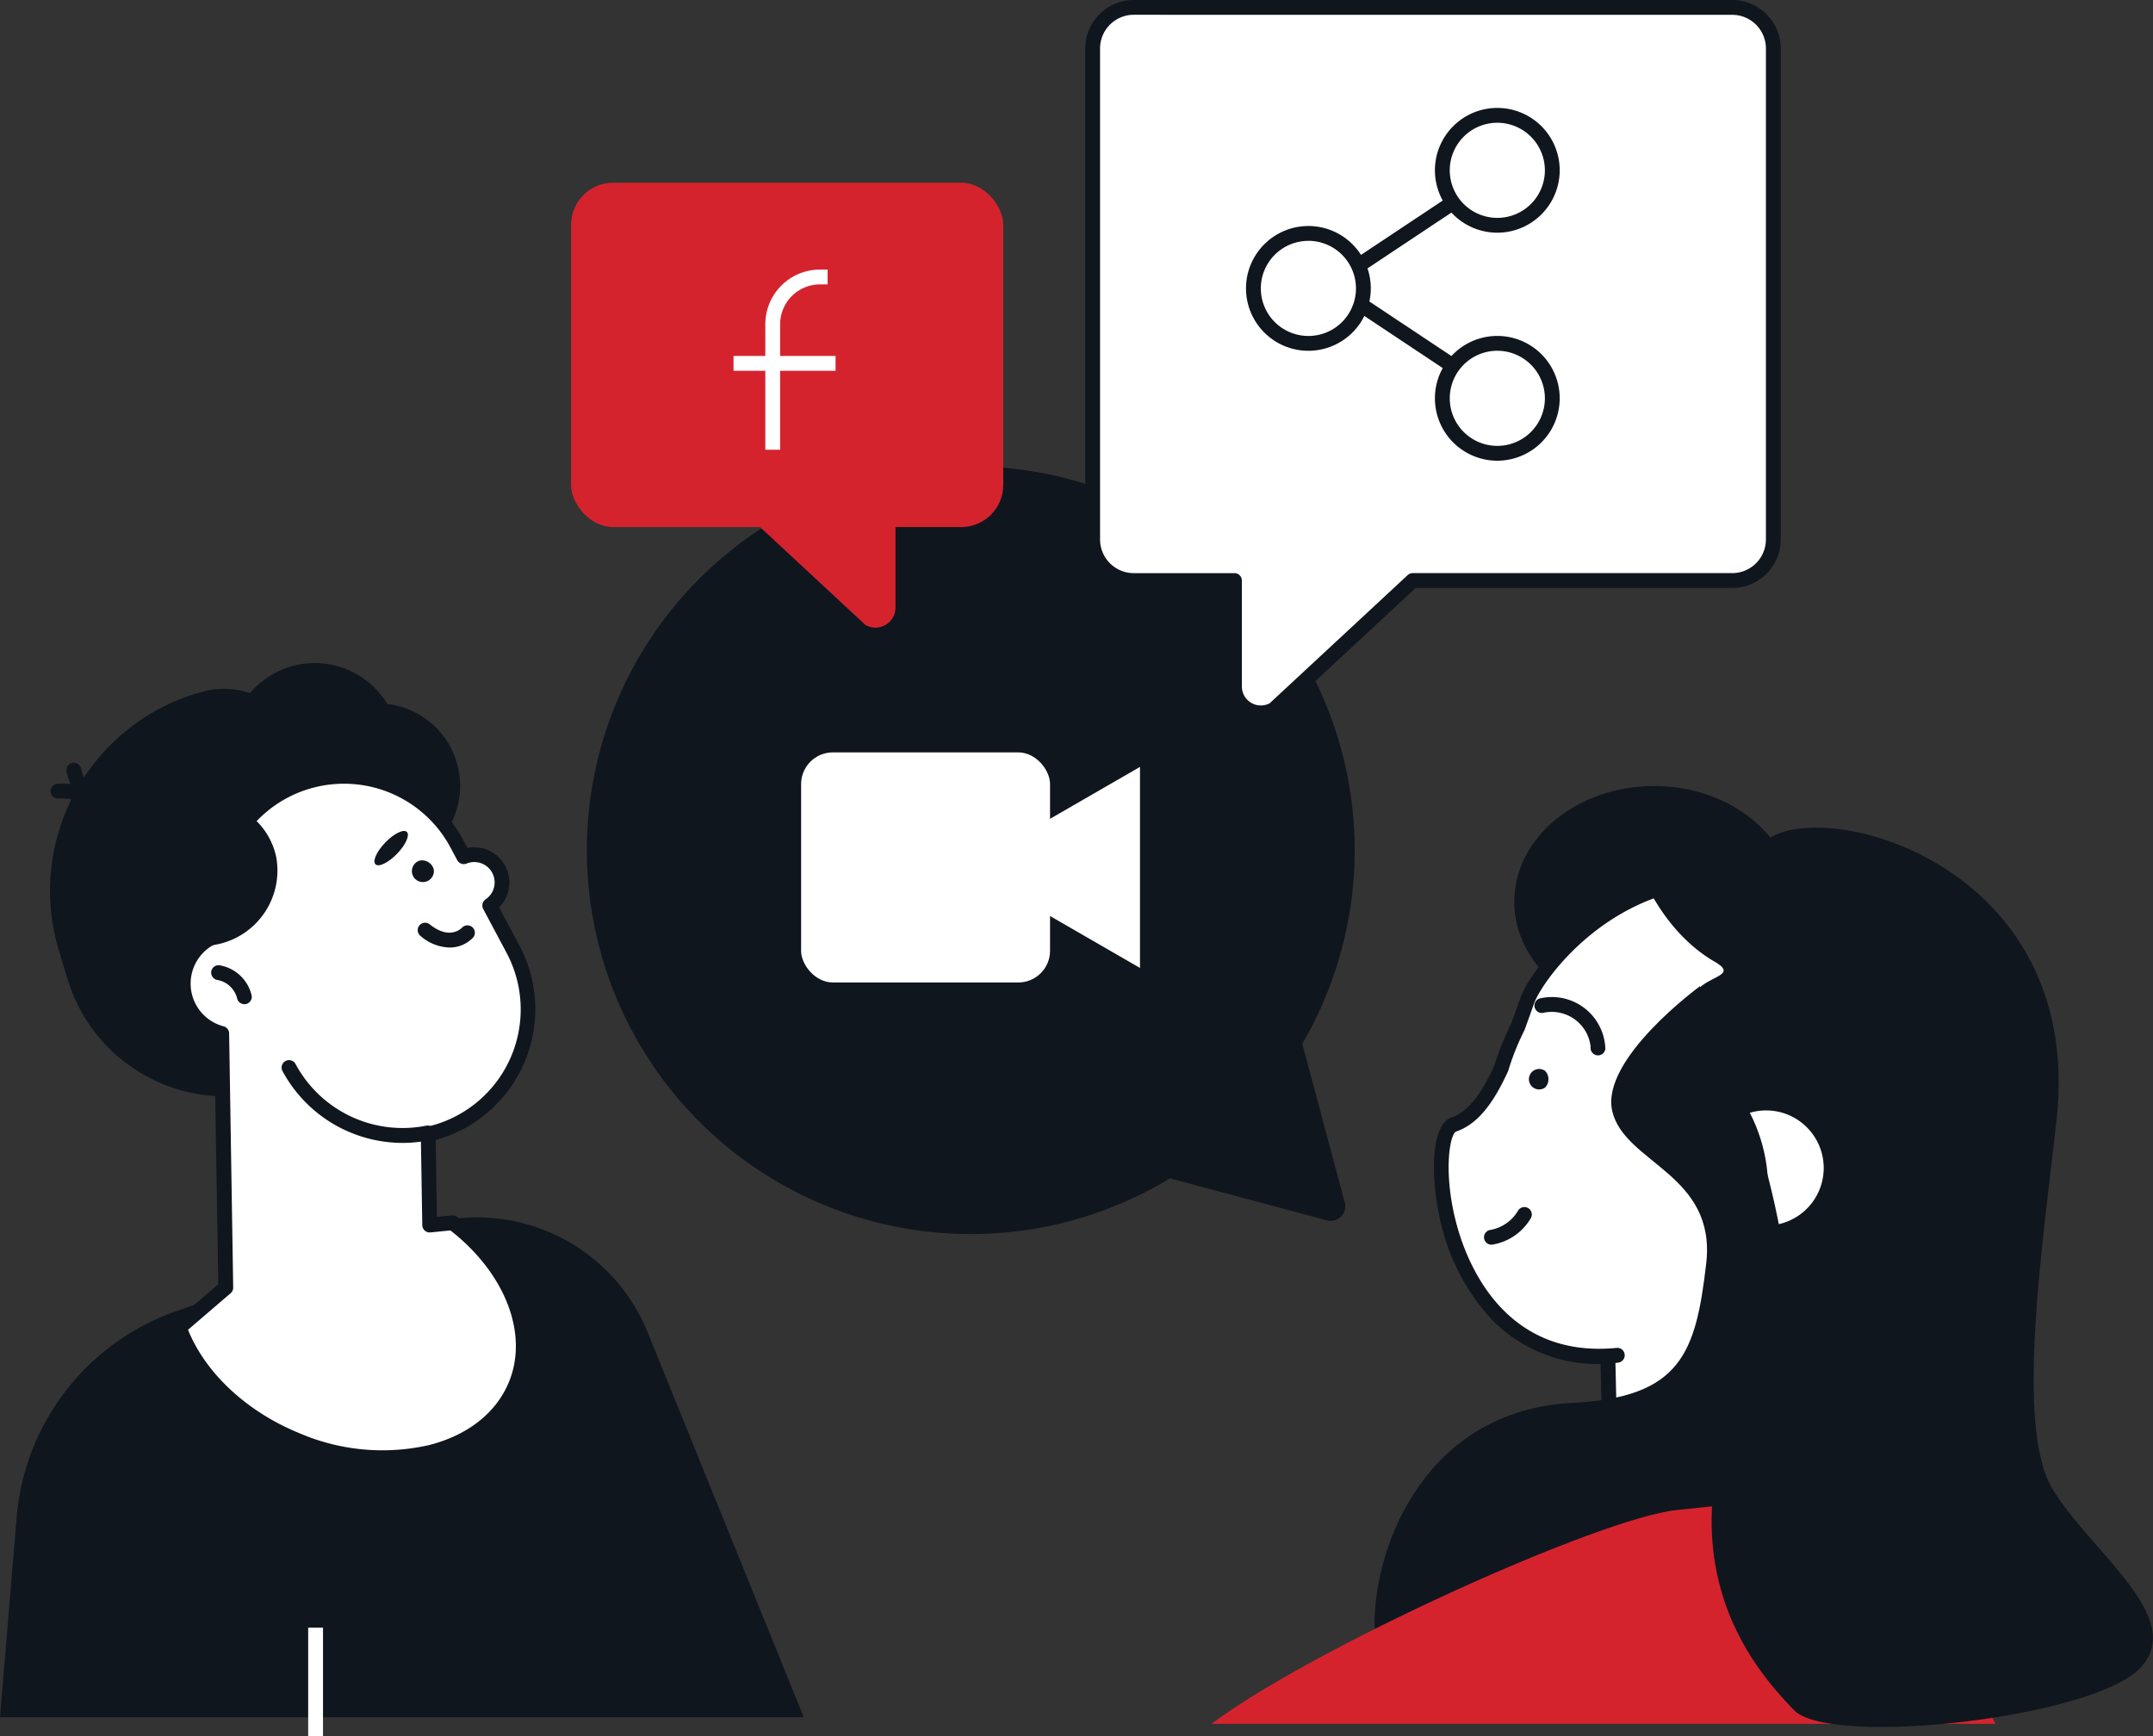 <svg xmlns="http://www.w3.org/2000/svg" width="215.567" height="173.848" viewBox="0 0 215.567 173.848">
  <rect x="0" y="0" width="215.567" height="173.848" fill="#333333" stroke="none"/>
  <g id="Gruppe_15346" data-name="Gruppe 15346" transform="translate(0.001)">
    <path id="Pfad_53119" data-name="Pfad 53119" d="M5872.012,357.982h-80.477l1.669-20.026a23.964,23.964,0,0,1,16-20.643l24.013-8.362a18.452,18.452,0,0,1,23.169,10.494Z" transform="translate(-5791.536 -186.026)" fill="#10161e"/>
    <path id="Pfad_53120" data-name="Pfad 53120" d="M5942.292,264.412a38.439,38.439,0,1,0-13.244,13.471l15.708,4.209a1.464,1.464,0,0,0,1.792-1.793Z" transform="translate(-5811.904 -159.892)" fill="#10161e"/>
    <g id="Gruppe_15322" data-name="Gruppe 15322" transform="translate(80.209 75.34)">
      <rect id="Rechteck_8084" data-name="Rechteck 8084" width="24.925" height="23.039" rx="3.176" fill="#fff"/>
      <path id="Pfad_53121" data-name="Pfad 53121" d="M5921.8,257.231l17.436,10.066V247.165Z" transform="translate(-5905.306 -245.712)" fill="#fff"/>
    </g>
    <g id="Gruppe_15323" data-name="Gruppe 15323" transform="translate(108.658)">
      <path id="Pfad_53122" data-name="Pfad 53122" d="M6002.945,144.72h-59.926a4.113,4.113,0,0,0-4.113,4.113V198a4.113,4.113,0,0,0,4.113,4.113H5953.1v10.608a2.643,2.643,0,0,0,3.965,2.289l13.884-12.9h31.993a4.113,4.113,0,0,0,4.113-4.113V148.833A4.113,4.113,0,0,0,6002.945,144.72Z" transform="translate(-5938.164 -143.978)" fill="#fff"/>
      <path id="Pfad_53123" data-name="Pfad 53123" d="M5955.488,215.852a3.4,3.4,0,0,1-3.385-3.39V202.6h-9.341a4.861,4.861,0,0,1-4.856-4.856V148.575a4.861,4.861,0,0,1,4.856-4.855h59.925a4.861,4.861,0,0,1,4.856,4.855V197.74a4.861,4.861,0,0,1-4.856,4.856h-31.7l-13.671,12.7a.784.784,0,0,1-.134.1A3.382,3.382,0,0,1,5955.488,215.852ZM5942.762,145.2a3.375,3.375,0,0,0-3.372,3.37V197.74a3.376,3.376,0,0,0,3.372,3.371h10.084a.742.742,0,0,1,.742.742v10.607a1.9,1.9,0,0,0,2.782,1.683l13.818-12.835a.744.744,0,0,1,.506-.2h31.993a3.375,3.375,0,0,0,3.371-3.371V148.575a3.374,3.374,0,0,0-3.371-3.37Z" transform="translate(-5937.906 -143.72)" fill="#10161e"/>
    </g>
    <rect id="Rechteck_8085" data-name="Rechteck 8085" width="43.268" height="34.481" rx="4.21" transform="translate(57.179 18.297)" fill="#d5232e"/>
    <path id="Pfad_53124" data-name="Pfad 53124" d="M5892.365,205.078l11.539-10.717a2.008,2.008,0,0,1,3.012,1.739v21.436a2.008,2.008,0,0,1-3.012,1.739l-11.539-10.718A2.008,2.008,0,0,1,5892.365,205.078Z" transform="translate(-5817.255 -156.697)" fill="#d5232e"/>
    <g id="Gruppe_15326" data-name="Gruppe 15326" transform="translate(73.443 26.993)">
      <g id="Gruppe_15324" data-name="Gruppe 15324" transform="translate(3.183)">
        <path id="Pfad_53125" data-name="Pfad 53125" d="M5896.242,198.123h-1.484v-12.57a5.478,5.478,0,0,1,5.471-5.471h.764v1.485h-.764a3.991,3.991,0,0,0-3.987,3.986Z" transform="translate(-5894.758 -180.082)" fill="#fff"/>
      </g>
      <g id="Gruppe_15325" data-name="Gruppe 15325" transform="translate(0 8.65)">
        <rect id="Rechteck_8086" data-name="Rechteck 8086" width="10.216" height="1.485" fill="#fff"/>
      </g>
    </g>
    <g id="Gruppe_15332" data-name="Gruppe 15332" transform="translate(124.755 10.808)">
      <g id="Gruppe_15327" data-name="Gruppe 15327" transform="translate(0 11.822)">
        <path id="Pfad_53126" data-name="Pfad 53126" d="M5965.836,186.7a6.247,6.247,0,1,1,6.247-6.247A6.254,6.254,0,0,1,5965.836,186.7Zm0-11.008a4.762,4.762,0,1,0,4.762,4.761A4.767,4.767,0,0,0,5965.836,175.689Z" transform="translate(-5959.59 -174.204)" fill="#10161e"/>
      </g>
      <g id="Gruppe_15328" data-name="Gruppe 15328" transform="translate(18.916)">
        <path id="Pfad_53127" data-name="Pfad 53127" d="M5991.317,170.772a6.247,6.247,0,1,1,6.246-6.247A6.254,6.254,0,0,1,5991.317,170.772Zm0-11.008a4.762,4.762,0,1,0,4.762,4.761A4.767,4.767,0,0,0,5991.317,159.764Z" transform="translate(-5985.071 -158.279)" fill="#10161e"/>
      </g>
      <g id="Gruppe_15329" data-name="Gruppe 15329" transform="translate(10.607 8.783)">
        <rect id="Rechteck_8087" data-name="Rechteck 8087" width="11.803" height="1.485" transform="matrix(0.833, -0.554, 0.554, 0.833, 0, 6.534)" fill="#10161e"/>
      </g>
      <g id="Gruppe_15330" data-name="Gruppe 15330" transform="translate(18.916 22.83)">
        <path id="Pfad_53128" data-name="Pfad 53128" d="M5991.317,201.527a6.247,6.247,0,1,1,6.246-6.247A6.254,6.254,0,0,1,5991.317,201.527Zm0-11.009a4.762,4.762,0,1,0,4.762,4.762A4.767,4.767,0,0,0,5991.317,190.518Z" transform="translate(-5985.071 -189.033)" fill="#10161e"/>
      </g>
      <g id="Gruppe_15331" data-name="Gruppe 15331" transform="translate(10.607 18.769)">
        <rect id="Rechteck_8088" data-name="Rechteck 8088" width="1.485" height="11.803" transform="matrix(0.554, -0.833, 0.833, 0.554, 0, 1.237)" fill="#10161e"/>
      </g>
    </g>
    <g id="Gruppe_15337" data-name="Gruppe 15337" transform="translate(143.564 78.707)">
      <ellipse id="Ellipse_545" data-name="Ellipse 545" cx="13.993" cy="11.591" rx="13.993" ry="11.591" transform="translate(8.05)" fill="#10161e"/>
      <g id="Gruppe_15333" data-name="Gruppe 15333" transform="translate(16.492 47.664)">
        <path id="Pfad_53129" data-name="Pfad 53129" d="M6036.371,354.248l-27.594-10.964-.633-27.748,25.759-.588Z" transform="translate(-6007.401 -314.207)" fill="#fff"/>
        <path id="Pfad_53130" data-name="Pfad 53130" d="M6036.113,354.733a.746.746,0,0,1-.274-.052l-27.6-10.965a.743.743,0,0,1-.467-.673l-.634-27.748a.744.744,0,0,1,.725-.759l25.76-.587h.018a.741.741,0,0,1,.74.7l2.468,39.3a.742.742,0,0,1-.741.789Zm-26.864-12.215,26.05,10.35-2.351-37.419-24.3.555Z" transform="translate(-6007.143 -313.949)" fill="#10161e"/>
      </g>
      <g id="Gruppe_15334" data-name="Gruppe 15334" transform="translate(0 8.504)">
        <path id="Pfad_53131" data-name="Pfad 53131" d="M6021.846,311.5a25.246,25.246,0,0,0,14.477-12,24.737,24.737,0,0,0-9.206-33.449c-18.939-10.936-31.26,4.631-32.613,8.461q-.475,1.347-.931,2.6a25.646,25.646,0,0,0-1.65,4.117c-1.312,2.877-2.76,4.941-4.765,5.626-3.07,1.05-1.408,24.85,16.389,23.1Z" transform="translate(-5985.183 -261.462)" fill="#fff"/>
        <path id="Pfad_53132" data-name="Pfad 53132" d="M6021.589,311.982a.742.742,0,0,1-.224-1.45,24.454,24.454,0,0,0,14.051-11.653,23.928,23.928,0,0,0-8.927-32.451c-6.8-3.926-13.367-4.764-19.519-2.493-7.189,2.655-11.386,8.756-12.022,10.56-.318.9-.627,1.77-.935,2.611a.642.642,0,0,1-.034.079,25.011,25.011,0,0,0-1.6,4,.649.649,0,0,1-.035.093c-1.585,3.477-3.189,5.334-5.2,6.022-.663.319-1.321,4.369.133,9.553,1.123,4,4.926,13.186,15.942,12.106a.742.742,0,1,1,.146,1.477,14.808,14.808,0,0,1-12.6-4.271,21.376,21.376,0,0,1-5.286-10.4c-.939-4.33-.752-9.2,1.186-9.868,1.584-.541,2.915-2.143,4.31-5.188a26.451,26.451,0,0,1,1.664-4.148q.45-1.235.915-2.555c.947-2.684,5.706-8.8,12.908-11.458,6.584-2.433,13.575-1.558,20.775,2.6a25.4,25.4,0,0,1,9.487,34.45,25.935,25.935,0,0,1-14.9,12.355A.739.739,0,0,1,6021.589,311.982Z" transform="translate(-5984.927 -261.199)" fill="#10161e"/>
      </g>
      <path id="Pfad_53133" data-name="Pfad 53133" d="M6038.749,260.682a25.913,25.913,0,0,0-24.433-.126,27.424,27.424,0,0,1,6.815,2.606c14.837,8.121,19.456,28.241,10.316,44.94-.508.928-1.052,1.82-1.621,2.687a27.294,27.294,0,0,0,18.909-13.82C6055.9,283.87,6051.434,267.624,6038.749,260.682Z" transform="translate(-5992.499 -251.756)" fill="#10161e"/>
      <path id="Pfad_53134" data-name="Pfad 53134" d="M6012.045,259.154s2.077,7.059,7.977,10.482c3.119,1.809-2.861,1.241-2.4,4.951,3.438,27.792,5.653,33.049,5.653,33.049A5.573,5.573,0,0,0,6028.24,312l7.328.631,2.3-6.724,3.738-28.978S6026.57,255.233,6012.045,259.154Z" transform="translate(-5991.914 -252.046)" fill="#10161e"/>
      <path id="Pfad_53135" data-name="Pfad 53135" d="M6033.353,295.3a5.762,5.762,0,0,0-5.814-1.56,16.409,16.409,0,0,1,1.393,11.287,5.764,5.764,0,0,0,4.422-9.728Z" transform="translate(-5995.906 -261.019)" fill="#fff"/>
      <g id="Gruppe_15335" data-name="Gruppe 15335" transform="translate(5.018 42.146)">
        <path id="Pfad_53136" data-name="Pfad 53136" d="M5992.428,310.3a.743.743,0,0,1-.081-1.481,4.038,4.038,0,0,0,2.744-1.917.742.742,0,0,1,1.3.715,5.479,5.479,0,0,1-3.881,2.678A.756.756,0,0,1,5992.428,310.3Z" transform="translate(-5991.687 -306.517)" fill="#10161e"/>
      </g>
      <g id="Gruppe_15336" data-name="Gruppe 15336" transform="translate(10.07 21.086)">
        <path id="Pfad_53137" data-name="Pfad 53137" d="M6004.856,284.034a.914.914,0,0,1-.1-.006.743.743,0,0,1-.637-.834,3.916,3.916,0,0,0-4.688-3.433.742.742,0,1,1-.394-1.431,5.354,5.354,0,0,1,6.554,5.061A.743.743,0,0,1,6004.856,284.034Z" transform="translate(-5998.492 -278.148)" fill="#10161e"/>
      </g>
      <path id="Pfad_53138" data-name="Pfad 53138" d="M5999.279,289.782a1.025,1.025,0,1,1-.012-1.664A1.208,1.208,0,0,1,5999.279,289.782Z" transform="translate(-5988.133 -259.595)" fill="#10161e"/>
    </g>
    <path id="Pfad_53139" data-name="Pfad 53139" d="M6009.5,276.752s-10.024,7.309-8.771,12.531,10.443,6.265,9.4,15.246-2.537,13.387-13.416,13.944c-14.513.745-19.792,14.042-19.792,22.187s37.177-11.9,37.177-11.9S6026.836,315.6,6009.5,276.752Z" transform="translate(-5839.299 -177.995)" fill="#10161e"/>
    <path id="Pfad_53140" data-name="Pfad 53140" d="M5954.937,368.068c10.024-7.537,38.772-20.585,46.587-21.411l20.335-2.147,11.559,23.558Z" transform="translate(-5833.635 -195.453)" fill="#d5232e"/>
    <path id="Pfad_53141" data-name="Pfad 53141" d="M6028.527,256.2c6.892-3.551,31.119,3.759,28.4,28.4-1.35,12.256-4.177,30.7-.418,36.967s13.575,12.949,8.772,17.961-31.119,7.937-34.67,4.177-15.455-16.082-1.88-38.847-.417-34.043-1.88-34.879S6018.417,261.41,6028.527,256.2Z" transform="translate(-5851.016 -172.483)" fill="#10161e"/>
    <g id="Gruppe_15344" data-name="Gruppe 15344" transform="translate(4.997 64.563)">
      <path id="Pfad_53142" data-name="Pfad 53142" d="M5828.125,274.608l-7.524,2.3a16.494,16.494,0,0,1-20.53-10.926l-.91-2.982a20.652,20.652,0,0,1,13.682-25.706l1.734,2.73a12.944,12.944,0,0,1,16.112,8.576l4.113,13.468A10.077,10.077,0,0,1,5828.125,274.608Z" transform="translate(-5798.267 -232.392)" fill="#10161e"/>
      <ellipse id="Ellipse_546" data-name="Ellipse 546" cx="18.463" cy="17.34" rx="18.463" ry="17.34" transform="translate(2.098 9.4) rotate(-0.919)" fill="#10161e"/>
      <path id="Pfad_53143" data-name="Pfad 53143" d="M5844.516,298.53A16.729,16.729,0,0,1,5832.2,287.8l-1.874-5.223,13.85-4.988Z" transform="translate(-5806.528 -242.774)" fill="#10161e"/>
      <path id="Pfad_53144" data-name="Pfad 53144" d="M5820.011,264.06c-1.255-5.787,1.069-12,5.965-14.913h0a10.727,10.727,0,0,1,9.527-.8c-1.611.184-6.107.961-6.946,3.956C5827.533,255.965,5827.512,262.922,5820.011,264.06Z" transform="translate(-5803.783 -235.045)" fill="#10161e"/>
      <ellipse id="Ellipse_547" data-name="Ellipse 547" cx="8.256" cy="8.256" rx="8.256" ry="8.256" transform="matrix(0.474, -0.88, 0.88, 0.474, 21.641, 17.476)" fill="#10161e"/>
      <path id="Pfad_53145" data-name="Pfad 53145" d="M5810.874,241.882a18.586,18.586,0,0,0-10.318,21.718,12.813,12.813,0,0,0,7.416-.043c6.568-2.005,10.346-8.7,8.438-14.944A11.479,11.479,0,0,0,5810.874,241.882Z" transform="translate(-5798.694 -233.575)" fill="#10161e"/>
      <ellipse id="Ellipse_548" data-name="Ellipse 548" cx="8.256" cy="8.256" rx="8.256" ry="8.256" transform="translate(8.98 20.741) rotate(-88.737)" fill="#10161e"/>
      <ellipse id="Ellipse_549" data-name="Ellipse 549" cx="8.491" cy="8.491" rx="8.491" ry="8.491" transform="translate(16.196 16.459) rotate(-75.73)" fill="#10161e"/>
      <g id="Gruppe_15338" data-name="Gruppe 15338" transform="translate(0.049 13.904)">
        <path id="Pfad_53146" data-name="Pfad 53146" d="M5803.623,252.889a.743.743,0,0,1-.626-.343c-1.185-1.857-3.824-1.631-3.851-1.629a.743.743,0,0,1-.146-1.478c.144-.013,3.568-.324,5.248,2.309a.742.742,0,0,1-.625,1.142Z" transform="translate(-5798.333 -249.421)" fill="#10161e"/>
      </g>
      <g id="Gruppe_15339" data-name="Gruppe 15339" transform="translate(1.651 11.816)">
        <path id="Pfad_53147" data-name="Pfad 53147" d="M5804.44,251.875a.718.718,0,0,1-.2-.027c-3.006-.843-3.706-4.208-3.734-4.351a.742.742,0,0,1,1.456-.291h0c0,.027.559,2.618,2.679,3.212a.742.742,0,0,1-.2,1.457Z" transform="translate(-5800.492 -246.609)" fill="#10161e"/>
      </g>
      <g id="Gruppe_15340" data-name="Gruppe 15340" transform="translate(12.205 12.43)">
        <path id="Pfad_53148" data-name="Pfad 53148" d="M5843.079,293.14l-2.293.231-.146-9.109a12.793,12.793,0,0,0,8.481-18.527l-2.322-4.362a2.79,2.79,0,0,0,.912-3.6h0a2.788,2.788,0,0,0-3.513-1.289l-.666-1.251a12.83,12.83,0,0,0-17.354-5.3h0a12.836,12.836,0,0,0-6.449,14.328,5.166,5.166,0,0,0,.23,9.925l.407,25.446-4.659,4c1.659,4.58,5.918,8.889,11.779,11.276,9.314,3.793,19.133,1.3,21.932-5.573C5851.608,303.965,5848.84,297.515,5843.079,293.14Z" transform="translate(-5814.966 -247.692)" fill="#fff"/>
        <path id="Pfad_53149" data-name="Pfad 53149" d="M5835.99,317.174a24.085,24.085,0,0,1-9.04-1.831c-5.844-2.38-10.4-6.757-12.2-11.71a.745.745,0,0,1,.215-.817l4.394-3.773-.394-24.563a5.909,5.909,0,0,1-.356-10.939,13.574,13.574,0,0,1,25.317-8.911l.382.719a3.525,3.525,0,0,1,3.168,5.951l2.04,3.831a13.587,13.587,0,0,1-5.605,18.357,13.388,13.388,0,0,1-2.781,1.095l.124,7.712,1.49-.15a.756.756,0,0,1,.523.148c6.181,4.695,8.825,11.554,6.579,17.07-1.444,3.547-4.652,6.113-9.028,7.225A19.661,19.661,0,0,1,5835.99,317.174ZM5816.331,303.6c1.769,4.37,5.909,8.219,11.179,10.366a21.035,21.035,0,0,0,12.946,1.181c3.907-.993,6.755-3.247,8.017-6.346,1.964-4.819-.394-10.877-5.871-15.15l-2,.2a.742.742,0,0,1-.816-.727l-.146-9.109a.743.743,0,0,1,.578-.735,12.049,12.049,0,0,0,7.992-17.454l-2.323-4.363a.744.744,0,0,1,.238-.963,2.041,2.041,0,0,0-1.908-3.585.741.741,0,0,1-.931-.341l-.667-1.25a12.089,12.089,0,0,0-22.424,8.507.742.742,0,0,1-.5.882,4.423,4.423,0,0,0,.2,8.5.742.742,0,0,1,.552.707l.408,25.446a.741.741,0,0,1-.258.575Z" transform="translate(-5814.709 -247.436)" fill="#10161e"/>
      </g>
      <g id="Gruppe_15341" data-name="Gruppe 15341" transform="translate(16.145 32.089)">
        <path id="Pfad_53150" data-name="Pfad 53150" d="M5823.34,277.817a.744.744,0,0,1-.722-.568,2.494,2.494,0,0,0-1.971-1.854.745.745,0,0,1-.623-.843.736.736,0,0,1,.834-.627,3.975,3.975,0,0,1,3.2,2.976.743.743,0,0,1-.548.9A.786.786,0,0,1,5823.34,277.817Z" transform="translate(-5820.015 -273.917)" fill="#10161e"/>
      </g>
      <g id="Gruppe_15342" data-name="Gruppe 15342" transform="translate(36.828 27.835)">
        <path id="Pfad_53151" data-name="Pfad 53151" d="M5851.052,270.669a4.626,4.626,0,0,1-2.9-1.162.742.742,0,1,1,.93-1.157c1.952,1.567,3.1.462,3.23.33a.748.748,0,0,1,1.046-.036.737.737,0,0,1,.049,1.038A3.229,3.229,0,0,1,5851.052,270.669Z" transform="translate(-5847.877 -268.187)" fill="#10161e"/>
      </g>
      <path id="Pfad_53152" data-name="Pfad 53152" d="M5849.3,260.682a1.1,1.1,0,1,1-1.442-.881A1.207,1.207,0,0,1,5849.3,260.682Z" transform="translate(-5810.868 -238.179)" fill="#10161e"/>
      <path id="Pfad_53153" data-name="Pfad 53153" d="M5845.281,255.906c.322.313-.118,1.292-.985,2.188s-1.832,1.367-2.155,1.054.117-1.293.984-2.188S5844.958,255.593,5845.281,255.906Z" transform="translate(-5809.543 -237.163)" fill="#10161e"/>
      <path id="Pfad_53154" data-name="Pfad 53154" d="M5821.992,253.3a11.552,11.552,0,0,0-7.631,12.849,7.97,7.97,0,0,0,4.592.4,7.548,7.548,0,0,0,6.079-8.765A7.132,7.132,0,0,0,5821.992,253.3Z" transform="translate(-5802.372 -236.516)" fill="#10161e"/>
      <g id="Gruppe_15343" data-name="Gruppe 15343" transform="translate(23.199 41.594)">
        <path id="Pfad_53155" data-name="Pfad 53155" d="M5841.626,295.008a13.673,13.673,0,0,1-12.021-7.195.743.743,0,1,1,1.311-.7,12.158,12.158,0,0,0,13.078,6.17.742.742,0,1,1,.3,1.454A13.3,13.3,0,0,1,5841.626,295.008Z" transform="translate(-5829.518 -286.721)" fill="#10161e"/>
      </g>
    </g>
    <g id="Gruppe_15345" data-name="Gruppe 15345" transform="translate(30.855 162.986)">
      <rect id="Rechteck_8089" data-name="Rechteck 8089" width="1.485" height="10.862" fill="#fff"/>
    </g>
  </g>
</svg>
